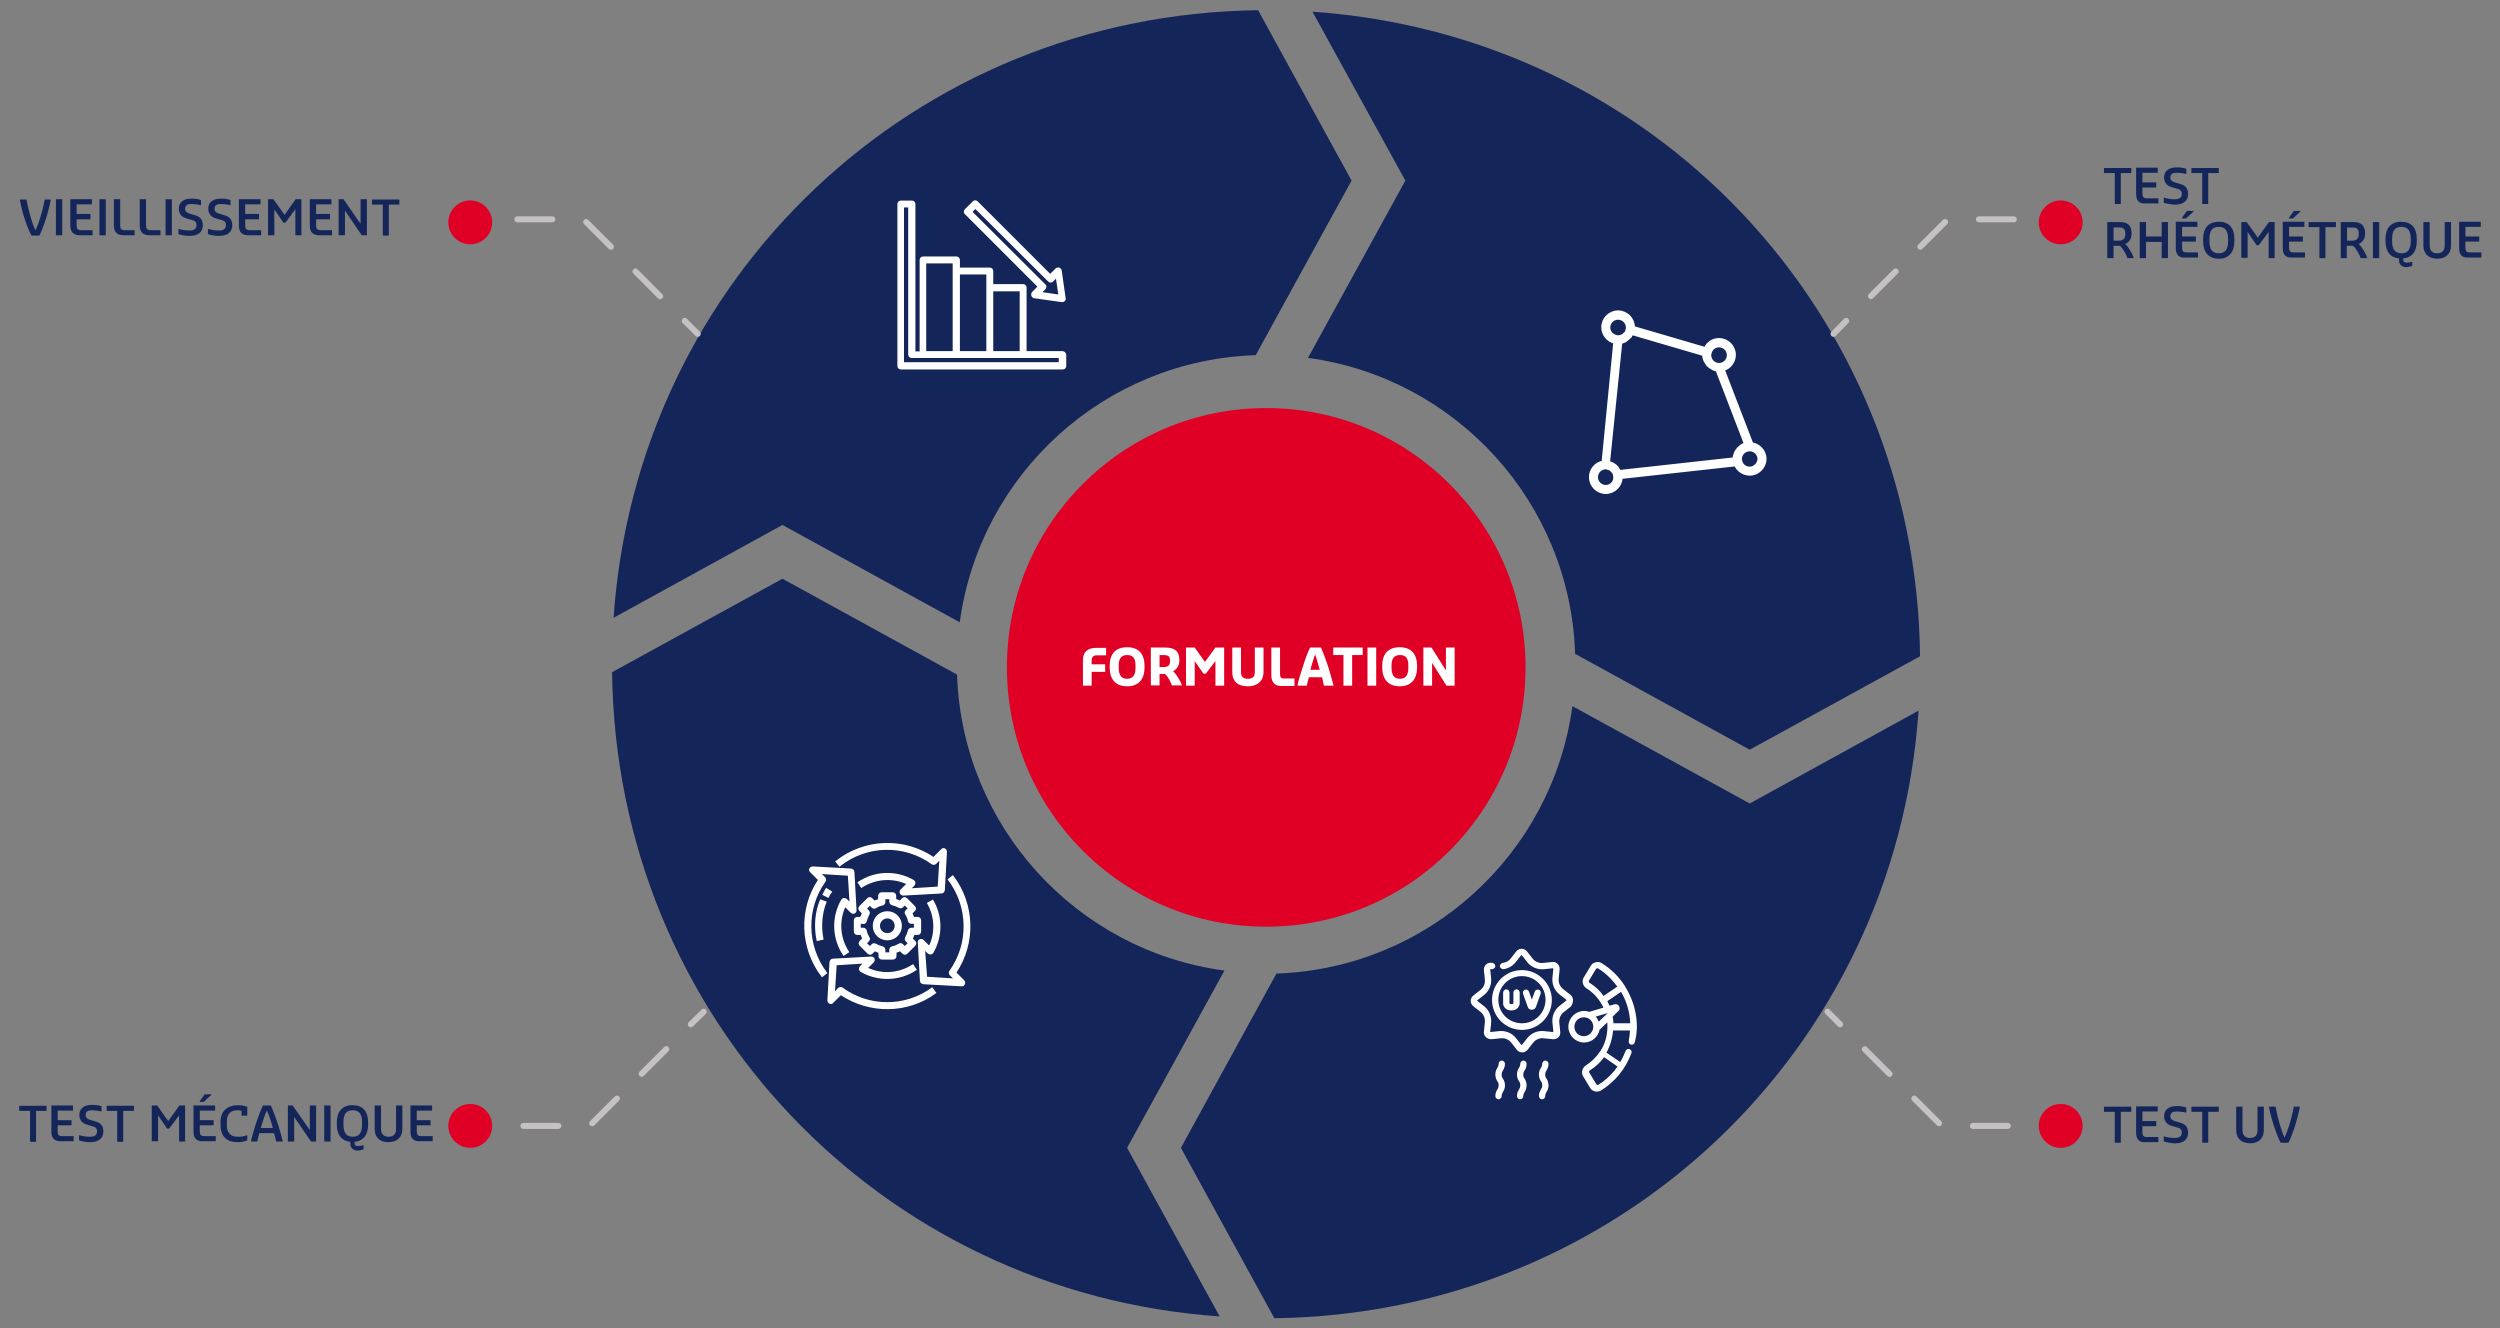<?xml version="1.0" encoding="utf-8"?>
<!-- Generator: Adobe Illustrator 24.3.0, SVG Export Plug-In . SVG Version: 6.00 Build 0)  -->
<svg version="1.1" id="Calque_1" xmlns="http://www.w3.org/2000/svg" xmlns:xlink="http://www.w3.org/1999/xlink" x="0px" y="0px"
	 viewBox="0 0 832 442.1" style="enable-background:new 0 0 832 442.1;" xml:space="preserve">
<rect x="0" y="0" width="832" height="442.1" fill="#808080" stroke="none"/>
<style type="text/css">
	.st0{fill:#142559;}
	.st1{fill:#E00025;}
	.st2{fill:#FFFFFF;}
	.st3{fill:#FFFFFF;stroke:#FFFFFF;stroke-width:0.5;stroke-miterlimit:10;}
	.st4{fill:#FFFFFF;stroke:#FFFFFF;stroke-miterlimit:10;}
	.st5{fill:none;stroke:#C5C1C4;stroke-width:2;stroke-linecap:round;stroke-linejoin:round;}
	.st6{fill:none;stroke:#C5C1C4;stroke-width:2;stroke-linecap:round;stroke-linejoin:round;stroke-dasharray:11.627,11.627;}
</style>
<g>
	<g>
		<path class="st0" d="M436.8,3.9l30.9,56.2l-32.4,59c49.4,6.7,87.3,48.2,88.9,98.5l58.1,31.9l56.7-31.1
			C637.7,103.9,550.1,11.7,436.8,3.9z"/>
		<path class="st0" d="M318.5,224.5l-58.1-31.9l-56.7,31.1c1.4,114.4,89,206.6,202.2,214.4L375.1,382l32.4-59
			C358.1,316.4,320.2,274.9,318.5,224.5z"/>
		<path class="st0" d="M393,382l31.1,56.7c114.4-1.4,206.6-89,214.4-202.2l-56.2,30.9l-59-32.4c-6.7,49.4-48.2,87.3-98.5,89L393,382
			z"/>
		<path class="st0" d="M449.8,60.1L418.7,3.4C304.3,4.8,212,92.3,204.2,205.6l56.2-30.9l59,32.4c6.7-49.4,48.2-87.3,98.5-88.9
			L449.8,60.1z"/>
	</g>
	<path id="XMLID_457_" class="st1" d="M507.7,222.1c0,47.7-38.6,86.3-86.3,86.3c-47.7,0-86.3-38.6-86.3-86.3s38.6-86.3,86.3-86.3
		C469,135.8,507.7,174.4,507.7,222.1z"/>
	<g>
		<path class="st2" d="M360.4,219.8c0-2.9,1.6-4.2,4.5-4.2h3.2v2.5h-3.2c-1.1,0-1.6,0.7-1.6,1.7v1.3h4.5v2.5h-4.5v4.6h-2.9V219.8z"
			/>
		<path class="st2" d="M369.3,222.1v-0.5c0-3.9,1.9-6.2,5.8-6.2c3.9,0,5.8,2.3,5.8,6.2v0.5c0,3.9-1.9,6.3-5.8,6.3
			C371.2,228.4,369.3,226,369.3,222.1z M377.9,222.1v-0.5c0-2.2-0.6-3.6-2.8-3.6c-2.2,0-2.8,1.5-2.8,3.6v0.5c0,2.2,0.6,3.8,2.8,3.8
			C377.3,225.9,377.9,224.3,377.9,222.1z"/>
		<path class="st2" d="M383,215.5h4.7c2.9,0,4.8,0.9,4.8,4.2c0,2-1,3.1-2.1,3.7c1.3,1.1,2.7,3.8,2.9,4.6v0.1H390
			c-0.2-0.7-1.3-3.1-2.3-3.8h-1.8v3.8H383V215.5z M387.1,222c1.6,0,2.3-0.5,2.3-2.1s-0.7-1.9-2.3-1.9h-1.2v4H387.1z"/>
		<path class="st2" d="M394.7,215.5h2.9l3.4,4.8l3.5-4.8h2.9v12.7h-2.9v-8.2l-3.2,4.2h-0.8l-2.9-4.2v8.2h-2.9V215.5z"/>
		<path class="st2" d="M410.1,223.6v-8.1h2.9v8.2c0,1.5,0.7,2.2,2.3,2.2s2.3-0.7,2.3-2.2v-8.2h2.9v8.1c0,3.2-2.2,4.8-5.2,4.8
			C412,228.4,410.1,226.9,410.1,223.6z"/>
		<path class="st2" d="M423.1,224.8v-9.3h2.9v8.8c0,1.1,0.3,1.5,1.3,1.5h3.5v2.5h-4.5C424.2,228.3,423.1,226.9,423.1,224.8z"/>
		<path class="st2" d="M431.8,228.1c0.5-2.3,0.9-3.5,1.5-5.3c0.8-2.7,2.1-6.3,2.7-7.3h3.6c0.5,1,1.9,4.6,2.7,7.3
			c0.5,1.8,0.9,3,1.5,5.3v0.1h-3.2c-0.2-0.8-0.4-1.8-0.6-2.8h-4.4c-0.3,1-0.5,2-0.7,2.8h-2.9V228.1z M436.1,222.9h3.1
			c-0.6-2.2-1.2-4.3-1.5-5.1C437.3,218.6,436.7,220.7,436.1,222.9z"/>
		<path class="st2" d="M447.2,218h-3.5v-2.5h9.8v2.5h-3.5v10.2h-2.9V218z"/>
		<path class="st2" d="M455.1,215.5h2.9v12.7h-2.9V215.5z"/>
		<path class="st2" d="M460,222.1v-0.5c0-3.9,1.9-6.2,5.8-6.2c3.9,0,5.8,2.3,5.8,6.2v0.5c0,3.9-1.9,6.3-5.8,6.3
			C462,228.4,460,226,460,222.1z M468.7,222.1v-0.5c0-2.2-0.6-3.6-2.8-3.6s-2.8,1.5-2.8,3.6v0.5c0,2.2,0.6,3.8,2.8,3.8
			S468.7,224.3,468.7,222.1z"/>
		<path class="st2" d="M473.7,215.5h2.7l4.8,7.6v-7.6h2.9v12.7h-2.7l-4.8-7.6v7.6h-2.9V215.5z"/>
	</g>
	<g>
		<path class="st3" d="M276.6,296.8l-1.6-1c-0.4,0.6-0.7,1.3-1,1.9l1.6,0.8C275.9,297.9,276.2,297.3,276.6,296.8z"/>
		<path class="st3" d="M273.1,299.6c-1.7,4.2-2,8.8-1.1,13.3l1.8-0.4c-0.8-4.1-0.5-8.4,1-12.3L273.1,299.6z"/>
		<path class="st3" d="M314.4,282.6c-0.3-0.2-0.8-0.1-1,0.2l-2.7,2.7c-9.9-6.7-23-6.2-32.4,1.2l1.1,1.4c9-7.1,21.5-7.4,30.8-0.7
			c0.4,0.3,0.9,0.2,1.2-0.1l1.5-1.5l-0.6,9.5l-9.5,0.6l1.3-1.3c0.2-0.2,0.3-0.5,0.3-0.8c0-0.3-0.2-0.5-0.4-0.7
			c-5.7-3.3-12.8-3.1-18.3,0.6l1,1.5c4.6-3,10.4-3.4,15.3-1.1l-2.1,2.1c-0.3,0.3-0.3,0.7-0.2,1c0.1,0.3,0.5,0.6,0.8,0.6
			c0,0,0,0,0.1,0l12.7-0.7c0.5,0,0.8-0.4,0.9-0.9l0.7-12.7C314.9,283.1,314.7,282.8,314.4,282.6z"/>
		<path class="st3" d="M311.3,330.4l-1.1-1.5c-8.9,6.5-21,6.5-29.9,0c-0.4-0.3-0.9-0.2-1.2,0.1l-1.5,1.5l0.6-9.5l9.5-0.6l-1.3,1.3
			c-0.2,0.2-0.3,0.5-0.3,0.8c0,0.3,0.2,0.5,0.4,0.7c5.7,3.3,12.8,3.1,18.3-0.5l-1-1.5c-4.6,3-10.4,3.4-15.3,1l2.1-2.1
			c0.3-0.3,0.3-0.7,0.2-1c-0.2-0.3-0.5-0.6-0.9-0.5l-12.7,0.7c-0.5,0-0.8,0.4-0.9,0.9l-0.7,12.7c0,0.4,0.2,0.7,0.5,0.9
			c0.3,0.2,0.8,0.1,1-0.2l2.7-2.7C289.4,337.3,302,337.2,311.3,330.4L311.3,330.4z"/>
		<path class="st3" d="M273.6,324.9l1.4-1.1c-6.8-9-7-21.4-0.5-30.5c0.3-0.4,0.2-0.9-0.1-1.2l-1.5-1.5l9.5,0.6l0.6,9.5l-1.3-1.3
			c-0.2-0.2-0.5-0.3-0.8-0.3c-0.3,0-0.5,0.2-0.7,0.4c-3.3,5.7-3.1,12.8,0.6,18.3l1.5-1c-3-4.6-3.4-10.4-1.1-15.3l2.1,2.1
			c0.3,0.3,0.7,0.3,1,0.2c0.3-0.2,0.6-0.5,0.5-0.9l-0.7-12.7c0-0.5-0.4-0.8-0.9-0.9l-12.7-0.7c-0.4,0-0.7,0.2-0.9,0.5
			c-0.2,0.3-0.1,0.8,0.2,1l2.7,2.7C266,302.6,266.4,315.5,273.6,324.9z"/>
		<path class="st3" d="M307.6,315.8l1.3,1.3c0.2,0.2,0.5,0.3,0.8,0.3c0.3,0,0.5-0.2,0.7-0.4c3.1-5.4,3.1-12,0-17.3l-1.6,0.9
			c2.5,4.4,2.8,9.8,0.5,14.5l-2.1-2.1c-0.3-0.3-0.7-0.3-1-0.2s-0.6,0.5-0.5,0.9l0.7,12.7c0,0.5,0.4,0.8,0.9,0.9l12.7,0.7h0.1
			c0.4,0,0.7-0.2,0.8-0.6c0.1-0.3,0.1-0.7-0.2-1l-2.7-2.7c6.6-9.8,6.2-22.7-0.9-32.1l-1.4,1.1c6.8,9,7,21.4,0.5,30.5
			c-0.3,0.4-0.2,0.9,0.1,1.2l1.5,1.5l-9.5-0.6L307.6,315.8z"/>
		<path class="st3" d="M295.3,312.7c2.5,0,4.6-2,4.6-4.6c0-2.5-2-4.6-4.6-4.6c-2.5,0-4.6,2-4.6,4.6
			C290.7,310.7,292.8,312.7,295.3,312.7z M295.3,305.4c1.5,0,2.7,1.2,2.7,2.7c0,1.5-1.2,2.7-2.7,2.7c-1.5,0-2.7-1.2-2.7-2.7
			C292.6,306.7,293.8,305.4,295.3,305.4z"/>
		<path class="st3" d="M285.3,305.4c-0.5,0-0.9,0.4-0.9,0.9v3.7c0,0.5,0.4,0.9,0.9,0.9h1.3c0.2,0.5,0.4,1,0.6,1.5l-0.9,0.9
			c-0.4,0.4-0.4,0.9,0,1.3l2.6,2.6c0.4,0.4,0.9,0.4,1.3,0l0.9-0.9c0.5,0.2,1,0.5,1.5,0.6v1.3c0,0.5,0.4,0.9,0.9,0.9h3.7
			c0.5,0,0.9-0.4,0.9-0.9v-1.3c0.5-0.2,1-0.4,1.5-0.6l0.9,0.9c0.4,0.4,0.9,0.4,1.3,0l2.6-2.6c0.4-0.4,0.4-0.9,0-1.3l-0.9-0.9
			c0.2-0.5,0.5-1,0.6-1.5h1.3c0.5,0,0.9-0.4,0.9-0.9v-3.7c0-0.5-0.4-0.9-0.9-0.9H304c-0.2-0.5-0.4-1-0.6-1.5l0.9-0.9
			c0.4-0.4,0.4-0.9,0-1.3l-2.6-2.6c-0.4-0.4-0.9-0.4-1.3,0l-0.9,0.9c-0.5-0.2-1-0.5-1.5-0.6v-1.3c0-0.5-0.4-0.9-0.9-0.9h-3.7
			c-0.5,0-0.9,0.4-0.9,0.9v1.3c-0.5,0.2-1,0.4-1.5,0.6l-0.9-0.9c-0.4-0.4-0.9-0.4-1.3,0l-2.6,2.6c-0.4,0.4-0.4,0.9,0,1.3l0.9,0.9
			c-0.2,0.5-0.5,1-0.6,1.5H285.3z M287.3,307.3c0.4,0,0.8-0.3,0.9-0.7c0.2-0.8,0.5-1.6,0.9-2.3c0.2-0.4,0.2-0.8-0.1-1.1l-0.8-0.8
			l1.3-1.3l0.8,0.8c0.3,0.3,0.8,0.4,1.1,0.1c0.7-0.4,1.5-0.8,2.3-0.9c0.4-0.1,0.7-0.5,0.7-0.9V299h1.8v1.1c0,0.4,0.3,0.8,0.7,0.9
			c0.8,0.2,1.6,0.5,2.3,0.9c0.4,0.2,0.8,0.2,1.1-0.1l0.8-0.8l1.3,1.3l-0.8,0.8c-0.3,0.3-0.4,0.8-0.1,1.1c0.4,0.7,0.8,1.5,0.9,2.3
			c0.1,0.4,0.5,0.7,0.9,0.7h1.1v1.8h-1.1c-0.4,0-0.8,0.3-0.9,0.7c-0.2,0.8-0.5,1.6-0.9,2.3c-0.2,0.4-0.2,0.8,0.1,1.1l0.8,0.8
			l-1.3,1.3l-0.8-0.8c-0.3-0.3-0.8-0.4-1.1-0.1c-0.7,0.4-1.5,0.8-2.3,0.9c-0.4,0.1-0.7,0.5-0.7,0.9v1.1h-1.8v-1.1
			c0-0.4-0.3-0.8-0.7-0.9c-0.8-0.2-1.6-0.5-2.3-0.9c-0.4-0.2-0.8-0.2-1.1,0.1l-0.8,0.8l-1.3-1.3l0.8-0.8c0.3-0.3,0.4-0.8,0.1-1.1
			c-0.4-0.7-0.8-1.5-0.9-2.3c-0.1-0.4-0.5-0.7-0.9-0.7h-1.1v-1.8H287.3z"/>
	</g>
	<g>
		<g>
			<path class="st3" d="M544.5,341.7c0-4.2-1.1-8.4-3.2-12.1c-0.3-0.5-0.5-0.9-0.8-1.4l0,0l0,0c-1.9-3-4.5-5.5-7.5-7.4
				c-0.6-0.4-1.2-0.5-1.9-0.3c-0.6,0.1-1.2,0.5-1.5,1.1l-2.3,3.8c-0.7,1.1-0.3,2.6,0.8,3.3c2.6,1.6,4.6,4,5.9,6.8l-5.1,1.5
				c-0.5-0.2-1.1-0.3-1.7-0.3c-2.7,0-5,2.2-5,5c0,2.7,2.2,5,5,5c2.4,0,4.5-1.8,4.9-4.1l3-2.9c0.1,0.7,0.1,1.3,0.1,2
				c0,3-0.8,5.8-2.4,8.3c0,0,0,0-0.1,0.1c0,0,0,0.1-0.1,0.1c-1.2,1.8-2.8,3.4-4.7,4.6c-1.1,0.7-1.5,2.2-0.8,3.3l2.3,3.8
				c0.3,0.6,0.9,0.9,1.5,1.1c0.6,0.1,1.3,0,1.8-0.3c4.5-2.8,8.1-7.1,10-12.3c0.2-0.4-0.1-0.9-0.5-1c-0.4-0.2-0.9,0.1-1,0.5
				c-0.5,1.3-1.1,2.6-1.9,3.9l-5-3.4c1.3-2.3,2.1-5,2.3-7.7h6.1c0,1.3-0.2,2.5-0.4,3.8c-0.1,0.4,0.2,0.9,0.6,0.9
				c0.4,0.1,0.9-0.2,0.9-0.6C544.3,345,544.5,343.3,544.5,341.7z M528.9,327.3c-0.4-0.2-0.5-0.7-0.3-1.1l2.3-3.8
				c0.1-0.2,0.3-0.3,0.5-0.4c0.2-0.1,0.4,0,0.6,0.1c2.6,1.6,4.8,3.8,6.6,6.3l-5,3.4C532.4,330,530.8,328.5,528.9,327.3z M536,336.6
				l-4.1,3.9c-0.2-0.9-0.7-1.7-1.3-2.3L536,336.6z M527.1,345.1c-1.9,0-3.4-1.5-3.4-3.4c0-1.9,1.5-3.4,3.4-3.4
				c1.9,0,3.4,1.5,3.4,3.4C530.5,343.5,529,345.1,527.1,345.1z M538.6,335c-0.3-0.5-0.8-0.7-1.3-0.5l-1.8,0.5
				c-0.3-0.7-0.6-1.3-0.9-1.9l5-3.4c0.1,0.2,0.2,0.4,0.3,0.6c1.8,3.2,2.8,6.8,2.9,10.5h-6.1c0-0.9-0.1-1.7-0.3-2.5l1.9-1.9
				C538.8,336.1,538.9,335.5,538.6,335z M538.7,354.9c-1.8,2.5-4,4.7-6.6,6.3c-0.4,0.2-0.9,0.1-1.1-0.3l-2.3-3.8
				c-0.2-0.4-0.1-0.9,0.3-1.1c1.9-1.2,3.5-2.7,4.8-4.5L538.7,354.9z"/>
			<path class="st3" d="M522.4,331.2l-2.3-1.8c-1.2-0.9-1.8-2.4-1.6-3.9l0.3-2.9c0.1-1.3-1-2.4-2.2-2.2l-2.9,0.3
				c-1.5,0.2-3-0.4-3.9-1.6l-1.8-2.3c-0.4-0.5-1-0.8-1.6-0.8c-0.6,0-1.2,0.3-1.6,0.8l-1.8,2.3c-0.7,0.9-1.7,1.5-2.9,1.6
				c-0.4,0.1-0.7,0.5-0.7,0.9c0.1,0.4,0.5,0.7,0.9,0.7c1.5-0.2,2.9-1,3.9-2.2l1.8-2.3c0.2-0.2,0.5-0.2,0.7,0l1.8,2.3
				c1.3,1.6,3.3,2.4,5.3,2.2l2.9-0.3c0.3,0,0.5,0.2,0.5,0.5l-0.3,2.9c-0.2,2,0.6,4,2.2,5.3l2.3,1.8c0.2,0.2,0.2,0.5,0,0.7l-2.3,1.8
				c-1.6,1.3-2.4,3.3-2.2,5.3l0.3,2.9c0,0.3-0.2,0.5-0.5,0.5l-2.9-0.3c-2-0.2-4,0.6-5.3,2.2l-1.8,2.3c-0.1,0.1-0.3,0.2-0.3,0.2
				c-0.1,0-0.2,0-0.3-0.2l-1.8-2.3c-1.3-1.6-3.3-2.4-5.3-2.2l-2.9,0.3c-0.2,0-0.3-0.1-0.3-0.1c-0.1-0.1-0.1-0.2-0.1-0.3l0.3-2.9
				c0.2-2-0.6-4-2.2-5.3l-2.3-1.8c-0.1-0.1-0.2-0.3-0.2-0.3s0-0.2,0.2-0.3l2.3-1.8c1.6-1.3,2.4-3.3,2.2-5.3l-0.3-2.9
				c0-0.2,0.1-0.3,0.1-0.3c0.2-0.2,0.5-0.1,0.7-0.1c0.4,0,0.8-0.3,0.9-0.7c0-0.4-0.3-0.8-0.7-0.9c-0.2,0-1.2-0.3-2,0.5
				c-0.4,0.4-0.7,1-0.6,1.7l0.3,2.9c0.2,1.5-0.4,3-1.6,3.9l-2.3,1.8c-0.5,0.4-0.8,1-0.8,1.6s0.3,1.2,0.8,1.6l2.3,1.8
				c1.2,0.9,1.8,2.4,1.6,3.9l-0.3,2.9c-0.1,0.6,0.1,1.2,0.6,1.7c0.4,0.4,1,0.6,1.7,0.6l2.9-0.3c1.5-0.2,3,0.4,3.9,1.6l1.8,2.3
				c0.4,0.5,1,0.8,1.6,0.8s1.2-0.3,1.6-0.8l1.8-2.3c0.9-1.2,2.4-1.8,3.9-1.6l2.9,0.3c1.3,0.1,2.4-0.9,2.2-2.2l-0.3-2.9
				c-0.2-1.5,0.4-3,1.6-3.9l2.3-1.8C523.5,333.5,523.5,332,522.4,331.2L522.4,331.2z"/>
			<path class="st3" d="M506.5,342.5c5.4,0,9.7-4.4,9.7-9.7s-4.4-9.7-9.7-9.7c-5.4,0-9.7,4.4-9.7,9.7S501.1,342.5,506.5,342.5z
				 M506.5,324.6c4.5,0,8.1,3.6,8.1,8.1s-3.6,8.1-8.1,8.1c-4.5,0-8.1-3.6-8.1-8.1S502,324.6,506.5,324.6z"/>
			<path class="st3" d="M502.7,336h0.6c1.2,0,2.2-1,2.2-2.2v-3.5c0-0.4-0.4-0.8-0.8-0.8c-0.4,0-0.8,0.4-0.8,0.8v3.5
				c0,0.3-0.3,0.6-0.6,0.6h-0.6c-0.3,0-0.6-0.3-0.6-0.6v-3.5c0-0.4-0.4-0.8-0.8-0.8c-0.4,0-0.8,0.4-0.8,0.8v3.5
				C500.4,335,501.5,336,502.7,336z"/>
			<path class="st3" d="M508.7,335.1c0.2,0.5,0.6,0.7,1.1,0.7c0.5,0,0.9-0.3,1.1-0.7l1.6-4.5c0.1-0.4-0.1-0.9-0.5-1
				c-0.4-0.1-0.9,0.1-1,0.5l-1.2,3.3l-1.2-3.3c-0.1-0.4-0.6-0.6-1-0.5c-0.4,0.1-0.6,0.6-0.5,1L508.7,335.1z"/>
			<path class="st3" d="M500.6,354c0-0.4-0.4-0.8-0.8-0.8c-0.4,0-0.8,0.4-0.8,0.8c0,0.7-0.2,1-0.4,1.4c-0.3,0.5-0.7,1.1-0.7,2.2
				c0,1.1,0.4,1.7,0.7,2.2c0.3,0.4,0.4,0.7,0.4,1.4c0,0.7-0.2,1-0.4,1.4c-0.3,0.5-0.7,1.1-0.7,2.2c0,0.4,0.4,0.8,0.8,0.8
				c0.4,0,0.8-0.4,0.8-0.8c0-0.7,0.2-1,0.4-1.4c0.3-0.5,0.7-1.1,0.7-2.2c0-1.1-0.4-1.7-0.7-2.2c-0.3-0.4-0.4-0.7-0.4-1.4
				c0-0.7,0.2-1,0.4-1.4C500.2,355.7,500.6,355.1,500.6,354z"/>
			<path class="st3" d="M507.8,354c0-0.4-0.4-0.8-0.8-0.8c-0.4,0-0.8,0.4-0.8,0.8c0,0.7-0.2,1-0.4,1.4c-0.3,0.5-0.7,1.1-0.7,2.2
				c0,1.1,0.4,1.7,0.7,2.2c0.3,0.4,0.4,0.7,0.4,1.4c0,0.7-0.2,1-0.4,1.4c-0.3,0.5-0.7,1.1-0.7,2.2c0,0.4,0.4,0.8,0.8,0.8
				c0.4,0,0.8-0.4,0.8-0.8c0-0.7,0.2-1,0.4-1.4c0.3-0.5,0.7-1.1,0.7-2.2c0-1.1-0.4-1.7-0.7-2.2c-0.3-0.4-0.4-0.7-0.4-1.4
				c0-0.7,0.2-1,0.4-1.4C507.5,355.7,507.8,355.1,507.8,354z"/>
			<path class="st3" d="M515.1,354c0-0.4-0.4-0.8-0.8-0.8s-0.8,0.4-0.8,0.8c0,0.7-0.2,1-0.4,1.4c-0.3,0.5-0.7,1.1-0.7,2.2
				c0,1.1,0.4,1.7,0.7,2.2c0.3,0.4,0.4,0.7,0.4,1.4c0,0.7-0.2,1-0.4,1.4c-0.3,0.5-0.7,1.1-0.7,2.2c0,0.4,0.4,0.8,0.8,0.8
				c0.4,0,0.8-0.4,0.8-0.8c0-0.7,0.2-1,0.4-1.4c0.3-0.5,0.7-1.1,0.7-2.2c0-1.1-0.4-1.7-0.7-2.2c-0.3-0.4-0.4-0.7-0.4-1.4
				c0-0.7,0.2-1,0.4-1.4C514.7,355.7,515.1,355.1,515.1,354z"/>
		</g>
	</g>
	<path class="st4" d="M583,147.7l-9.5-24.7c2.1-0.6,3.7-2.6,3.7-4.9c0-2.8-2.3-5.1-5.1-5.1c-2.1,0-3.8,1.2-4.6,3l-23.9-7
		c0,0,0-0.1,0-0.1c0-2.8-2.3-5.1-5.1-5.1c-2.8,0-5.1,2.3-5.1,5.1c0,2.4,1.7,4.5,4,5l-3.9,39.9c-2.4,0.4-4.2,2.5-4.2,5
		c0,2.8,2.3,5.1,5.1,5.1c2.8,0,5.1-2.3,5.1-5l38.1-4.2c0.8,1.8,2.6,3.1,4.7,3.1c2.8,0,5.1-2.3,5.1-5.1
		C587.4,150.2,585.5,148.1,583,147.7z M572.1,115.1c1.7,0,3.1,1.4,3.1,3.1c0,1.7-1.4,3.1-3.1,3.1c-1.7,0-3.1-1.4-3.1-3.1
		c0-0.2,0-0.4,0.1-0.6v0C569.4,116.1,570.6,115.1,572.1,115.1z M535.4,109c0-1.7,1.4-3.1,3.1-3.1s3.1,1.4,3.1,3.1
		c0,0.2,0,0.4-0.1,0.6l0,0c0,0,0,0,0,0c0,0.2-0.1,0.3-0.1,0.5c0,0.1-0.1,0.1-0.1,0.2c0,0.1-0.1,0.2-0.1,0.3c0,0.1-0.1,0.1-0.2,0.2
		c-0.1,0.1-0.1,0.1-0.2,0.2c-0.1,0.1-0.1,0.1-0.2,0.2c-0.1,0.1-0.1,0.1-0.2,0.2c-0.1,0.1-0.2,0.1-0.2,0.2c-0.1,0-0.2,0.1-0.2,0.1
		c-0.1,0-0.2,0.1-0.3,0.1c-0.1,0-0.2,0.1-0.3,0.1c-0.1,0-0.1,0-0.2,0.1c-0.2,0-0.4,0.1-0.6,0.1C536.8,112,535.4,110.7,535.4,109z
		 M539.4,114C539.4,114,539.5,114,539.4,114c0.1,0,0.2,0,0.2-0.1c0.2-0.1,0.5-0.1,0.7-0.2c0.1,0,0.1-0.1,0.2-0.1
		c0.2-0.1,0.5-0.2,0.7-0.4c0.1-0.1,0.2-0.1,0.2-0.2c0.2-0.1,0.4-0.3,0.5-0.4c0.1-0.1,0.1-0.1,0.2-0.2c0.2-0.2,0.3-0.4,0.5-0.5
		c0-0.1,0.1-0.1,0.1-0.2c0.1-0.2,0.3-0.4,0.4-0.7l23.9,7c0,0,0,0.1,0,0.1c0,0.3,0,0.7,0.1,1c0,0.1,0.1,0.2,0.1,0.3
		c0.1,0.2,0.1,0.4,0.2,0.6c0,0.1,0.1,0.2,0.2,0.3c0.1,0.2,0.2,0.3,0.3,0.5c0.1,0.1,0.2,0.2,0.2,0.3c0.1,0.1,0.2,0.3,0.3,0.4
		c0.1,0.1,0.2,0.2,0.3,0.3c0.1,0.1,0.3,0.2,0.4,0.3c0.1,0.1,0.2,0.2,0.3,0.2c0.2,0.1,0.3,0.2,0.5,0.3c0.1,0.1,0.2,0.1,0.4,0.2
		c0.2,0.1,0.3,0.1,0.5,0.2c0.1,0,0.3,0.1,0.4,0.1c0.1,0,0.1,0,0.2,0l9.5,24.7c-0.1,0-0.2,0.1-0.4,0.1c-0.1,0-0.2,0.1-0.3,0.1
		c-0.2,0.1-0.5,0.2-0.7,0.4c0,0-0.1,0-0.1,0.1c-0.2,0.2-0.5,0.4-0.7,0.6c-0.1,0.1-0.1,0.1-0.2,0.2c-0.1,0.2-0.3,0.3-0.4,0.5
		c-0.1,0.1-0.1,0.2-0.2,0.3c-0.1,0.2-0.2,0.3-0.3,0.5c0,0.1-0.1,0.2-0.1,0.3c-0.1,0.2-0.1,0.4-0.2,0.6c0,0.1,0,0.2-0.1,0.3
		c-0.1,0.3-0.1,0.6-0.1,0.9l-38.1,4.2c0,0,0,0,0,0c0,0,0-0.1-0.1-0.1c-0.1-0.2-0.2-0.4-0.4-0.7c0-0.1-0.1-0.1-0.1-0.2
		c-0.2-0.2-0.3-0.4-0.5-0.6c-0.1-0.1-0.1-0.1-0.2-0.2c-0.2-0.1-0.3-0.3-0.5-0.4c-0.1,0-0.1-0.1-0.2-0.1c-0.2-0.1-0.4-0.3-0.7-0.4
		c-0.1,0-0.2-0.1-0.3-0.1c-0.2-0.1-0.5-0.2-0.7-0.2L539.4,114z M534.4,161.9c-1.7,0-3.1-1.4-3.1-3.1c0-1.7,1.4-3.1,3.1-3.1
		c0.2,0,0.4,0,0.6,0.1c0.1,0,0.1,0,0.2,0.1c0.1,0,0.2,0.1,0.3,0.1c0.1,0,0.2,0.1,0.3,0.1c0.1,0,0.2,0.1,0.2,0.1
		c0.1,0,0.2,0.1,0.2,0.2c0.1,0.1,0.1,0.1,0.2,0.2c0.1,0.1,0.1,0.1,0.2,0.2c0.1,0.1,0.1,0.1,0.2,0.2c0.1,0.1,0.1,0.1,0.2,0.2
		c0.1,0.1,0.1,0.2,0.1,0.3c0,0.1,0.1,0.1,0.1,0.2c0.1,0.2,0.1,0.3,0.1,0.5c0,0,0,0,0,0l0,0c0,0.2,0.1,0.4,0.1,0.6
		C537.5,160.5,536.1,161.9,534.4,161.9z M582.3,155.8c-1.5,0-2.7-1-3-2.4v0c0-0.2-0.1-0.4-0.1-0.6c0-1.7,1.4-3.1,3.1-3.1
		s3.1,1.4,3.1,3.1C585.3,154.4,583.9,155.8,582.3,155.8z"/>
	<g>
		<path class="st3" d="M353.5,117.1h-12.1V95.7c0-0.5-0.4-0.9-0.9-0.9h-10.2v-4.6c0-0.5-0.4-0.9-0.9-0.9h-10.2v-2.8
			c0-0.5-0.4-0.9-0.9-0.9h-11.1c-0.5,0-0.9,0.4-0.9,0.9v30.7h-1.9V67.9c0-0.5-0.4-0.9-0.9-0.9h-3.7c-0.5,0-0.9,0.4-0.9,0.9v53.9
			c0,0.5,0.4,0.9,0.9,0.9h53.9c0.5,0,0.9-0.4,0.9-0.9V118C354.5,117.5,354.1,117.1,353.5,117.1z M339.6,96.7v20.4h-9.3V96.7H339.6z
			 M328.5,91.1v26h-9.3v-26H328.5z M308,87.4h9.3v29.7H308V87.4z M352.6,120.8h-52v-52h1.9V118c0,0.5,0.4,0.9,0.9,0.9h49.2V120.8z"
			/>
		<path class="st3" d="M343.5,98.4c0.1,0.3,0.4,0.6,0.7,0.6l9.2,1.3c0,0,0.1,0,0.1,0c0.3,0,0.5-0.1,0.7-0.3c0.2-0.2,0.3-0.5,0.2-0.7
			l-1.3-9.2c0-0.3-0.3-0.6-0.6-0.8c-0.3-0.1-0.7,0-1,0.2l-2,2l-24.3-24.3c-0.4-0.4-1-0.4-1.3,0l-2.6,2.6c-0.4,0.4-0.4,1,0,1.3
			l24.3,24.3l-2,2C343.4,97.7,343.4,98.1,343.5,98.4z M323.3,70.5l1.3-1.3L349,93.5c0.4,0.4,1,0.4,1.3,0l1.3-1.3l0.9,6.1l-6.1-0.9
			l1.3-1.3c0.4-0.4,0.4-1,0-1.3L323.3,70.5z"/>
	</g>
	<g>
		<path class="st0" d="M703.7,57.6h-3.5v-1.7h9.1v1.7h-3.5v10.3h-2V57.6z"/>
		<path class="st0" d="M710.9,64.6v-8.8h7.2v1.7H713v3.2h4.6v1.7H713v2c0,1.2,0.4,1.6,1.5,1.6h3.8v1.7h-4.2
			C712,67.9,710.9,66.8,710.9,64.6z"/>
		<path class="st0" d="M720.1,67.5v-1.7h0.1c0.7,0.2,2.1,0.5,3.1,0.5h0.6c1.3,0,2.2-0.5,2.2-1.8c0-1.1-0.7-1.5-1.6-1.7l-1.7-0.5
			c-1.2-0.3-2.6-1.2-2.6-3.3c0-2.1,1.7-3.3,4.1-3.3h0.5c0.8,0,2.2,0.2,2.8,0.5v1.7h-0.1c-0.6-0.2-2-0.4-2.7-0.4h-0.5
			c-1.2,0-2,0.4-2,1.6c0,1,0.7,1.3,1.5,1.6l1.7,0.5c1.5,0.4,2.7,1.2,2.7,3.4c0,2.3-1.7,3.5-4.3,3.5h-0.6
			C722.4,68,720.8,67.7,720.1,67.5z"/>
		<path class="st0" d="M732.8,57.6h-3.5v-1.7h9.1v1.7h-3.5v10.3h-2V57.6z"/>
		<path class="st0" d="M701.3,73.9h4.1c2.6,0,4,1,4,3.8c0,1.9-0.9,2.9-2.1,3.5c1.3,1.2,2.6,3.8,2.8,4.6v0.1H708
			c-0.2-0.9-1.5-3.3-2.5-4.1h-2.1v4.1h-2.1V73.9z M705,80.1c1.7,0,2.3-0.8,2.3-2.3c0-1.6-0.6-2.1-2.2-2.1h-1.7v4.4H705z"/>
		<path class="st0" d="M712.1,73.9h2.1v4.8h5.2v-4.8h2.1v12h-2.1v-5.4h-5.2v5.4h-2.1V73.9z"/>
		<path class="st0" d="M724.1,82.6v-8.8h7.2v1.7h-5.1v3.2h4.6v1.7h-4.6v2c0,1.2,0.4,1.6,1.5,1.6h3.8v1.7h-4.2
			C725.2,85.9,724.1,84.8,724.1,82.6z M726.2,72.4l1.6-2.2h2.2v0.2l-2.5,2.3h-1.3V72.4z"/>
		<path class="st0" d="M733.2,80.3v-0.8c0-3.6,1.8-5.7,5.2-5.7s5.2,2,5.2,5.7v0.8c0,3.6-1.8,5.8-5.2,5.8S733.2,83.9,733.2,80.3z
			 M741.5,80.3v-0.8c0-2.6-0.9-4-3.1-4s-3.1,1.3-3.1,4v0.8c0,2.6,0.9,4,3.1,4S741.5,82.9,741.5,80.3z"/>
		<path class="st0" d="M745.8,73.9h1.9l3.7,5.2l3.7-5.2h1.9v12h-2v-8.7l-3.3,4.4h-0.7l-3-4.4v8.6h-2.1V73.9z"/>
		<path class="st0" d="M759.7,82.6v-8.8h7.2v1.7h-5.1v3.2h4.6v1.7h-4.6v2c0,1.2,0.4,1.6,1.5,1.6h3.8v1.7h-4.2
			C760.8,85.9,759.7,84.8,759.7,82.6z M761.8,72.4l1.6-2.2h2.2v0.2l-2.5,2.3h-1.3V72.4z"/>
		<path class="st0" d="M771.8,75.6h-3.5v-1.7h9.1v1.7h-3.5v10.3h-2V75.6z"/>
		<path class="st0" d="M779,73.9h4.1c2.6,0,4,1,4,3.8c0,1.9-0.9,2.9-2.1,3.5c1.3,1.2,2.6,3.8,2.8,4.6v0.1h-2.2
			c-0.2-0.9-1.5-3.3-2.5-4.1h-2.1v4.1H779V73.9z M782.7,80.1c1.7,0,2.3-0.8,2.3-2.3c0-1.6-0.6-2.1-2.2-2.1h-1.7v4.4H782.7z"/>
		<path class="st0" d="M789.7,73.9h2.1v12h-2.1V73.9z"/>
		<path class="st0" d="M798.4,86.6V86c-2.9-0.3-4.5-2.3-4.5-5.7v-0.8c0-3.6,1.8-5.7,5.2-5.7s5.2,2,5.2,5.7v0.8
			c0,3.3-1.5,5.4-4.5,5.7v0.4c0,0.7,0.3,1,1.1,1c0.8,0,1.3-0.1,1.8-0.3h0.1v1.4c-0.4,0.1-1.2,0.4-2,0.4
			C799.4,88.9,798.4,88.1,798.4,86.6z M802.3,80.3v-0.8c0-2.6-0.9-4-3.1-4s-3.1,1.3-3.1,4v0.8c0,2.6,0.9,4,3.1,4
			S802.3,82.9,802.3,80.3z"/>
		<path class="st0" d="M806.5,81.7v-7.8h2.1v7.8c0,1.8,1,2.6,2.5,2.6c1.6,0,2.5-0.8,2.5-2.6v-7.8h2.1v7.8c0,2.9-1.9,4.4-4.6,4.4
			C808.2,86,806.5,84.5,806.5,81.7z"/>
		<path class="st0" d="M818.4,82.6v-8.8h7.2v1.7h-5.1v3.2h4.6v1.7h-4.6v2c0,1.2,0.4,1.6,1.5,1.6h3.8v1.7h-4.2
			C819.4,85.9,818.4,84.8,818.4,82.6z"/>
	</g>
	<g>
		<path class="st0" d="M703.7,370h-3.5v-1.7h9.1v1.7h-3.5v10.3h-2V370z"/>
		<path class="st0" d="M710.9,377v-8.8h7.2v1.7H713v3.2h4.6v1.7H713v2c0,1.2,0.4,1.6,1.5,1.6h3.8v1.7h-4.2
			C712,380.3,710.9,379.2,710.9,377z"/>
		<path class="st0" d="M720.1,379.9v-1.7h0.1c0.7,0.2,2.1,0.5,3.1,0.5h0.6c1.3,0,2.2-0.5,2.2-1.8c0-1.1-0.7-1.5-1.6-1.7l-1.7-0.5
			c-1.2-0.3-2.6-1.2-2.6-3.3c0-2.1,1.7-3.3,4.1-3.3h0.5c0.8,0,2.2,0.2,2.8,0.5v1.7h-0.1c-0.6-0.2-2-0.4-2.7-0.4h-0.5
			c-1.2,0-2,0.4-2,1.6c0,1,0.7,1.3,1.5,1.6l1.7,0.5c1.5,0.4,2.7,1.2,2.7,3.4c0,2.3-1.7,3.5-4.3,3.5h-0.6
			C722.4,380.4,720.8,380.1,720.1,379.9z"/>
		<path class="st0" d="M732.8,370h-3.5v-1.7h9.1v1.7h-3.5v10.3h-2V370z"/>
		<path class="st0" d="M744.2,376.1v-7.8h2.1v7.8c0,1.8,1,2.6,2.5,2.6c1.6,0,2.5-0.8,2.5-2.6v-7.8h2.1v7.8c0,2.9-1.9,4.4-4.6,4.4
			C745.9,380.4,744.2,378.9,744.2,376.1z"/>
		<path class="st0" d="M755.1,368.4v-0.1h2.2c0.7,3.8,1.9,8,3,10.3c1.1-2.3,2.4-6.5,3.1-10.3h2v0.1c-1,5.1-2.8,10.1-3.8,11.9h-2.6
			C758,378.5,756.1,373.5,755.1,368.4z"/>
	</g>
	<g>
		<path class="st0" d="M9.9,369.7H6.4v-1.7h9.1v1.7H12v10.3h-2V369.7z"/>
		<path class="st0" d="M17.1,376.7v-8.8h7.2v1.7h-5.1v3.2h4.6v1.7h-4.6v2c0,1.2,0.4,1.6,1.5,1.6h3.8v1.7h-4.2
			C18.2,379.9,17.1,378.8,17.1,376.7z"/>
		<path class="st0" d="M26.3,379.5v-1.7h0.1c0.7,0.2,2.1,0.5,3.1,0.5h0.6c1.3,0,2.2-0.5,2.2-1.8c0-1.1-0.7-1.5-1.6-1.7l-1.7-0.5
			c-1.2-0.3-2.6-1.2-2.6-3.3c0-2.1,1.7-3.3,4.1-3.3H31c0.8,0,2.2,0.2,2.8,0.5v1.7h-0.1c-0.6-0.2-2-0.4-2.7-0.4h-0.5
			c-1.2,0-2,0.4-2,1.6c0,1,0.7,1.3,1.5,1.6l1.7,0.5c1.5,0.4,2.7,1.2,2.7,3.4c0,2.3-1.7,3.5-4.3,3.5h-0.6
			C28.6,380.1,27,379.8,26.3,379.5z"/>
		<path class="st0" d="M39,369.7h-3.5v-1.7h9.1v1.7H41v10.3h-2V369.7z"/>
		<path class="st0" d="M50.4,367.9h1.9l3.7,5.2l3.7-5.2h1.9v12h-2v-8.7l-3.3,4.4h-0.7l-3-4.4v8.6h-2.1V367.9z"/>
		<path class="st0" d="M64.4,376.7v-8.8h7.2v1.7h-5.1v3.2h4.6v1.7h-4.6v2c0,1.2,0.4,1.6,1.5,1.6h3.8v1.7h-4.2
			C65.4,379.9,64.4,378.8,64.4,376.7z M66.5,366.4l1.6-2.2h2.2v0.2l-2.5,2.3h-1.3V366.4z"/>
		<path class="st0" d="M73.4,374.6v-1.4c0-3.5,2.4-5.4,5.9-5.4c1.2,0,2.4,0.3,3,0.5v3h-1.9v-1.6c-0.4-0.1-0.9-0.2-1.4-0.2
			c-2.1,0-3.5,1.1-3.5,3.6v1.5c0,2.3,1.2,3.7,3.4,3.7h0.8c0.9,0,2-0.3,2.5-0.5h0.1v1.7c-0.4,0.2-1.7,0.6-2.7,0.6h-0.8
			C75.3,380.1,73.4,377.9,73.4,374.6z"/>
		<path class="st0" d="M83.5,379.8c0.5-2.1,0.9-3.3,1.4-5c0.8-2.6,2.1-5.9,2.6-6.9h2.6c0.5,0.9,1.8,4.3,2.6,6.9
			c0.5,1.7,0.9,2.9,1.4,5v0.1h-2.2c-0.2-1-0.4-1.9-0.7-2.8h-4.9c-0.2,0.9-0.5,1.8-0.7,2.8h-2V379.8z M86.8,375.4h4
			c0-0.1-0.1-0.3-0.1-0.4c-0.6-2.2-1.3-4.3-1.9-5.4c-0.6,1.2-1.3,3.3-1.9,5.4C86.8,375.1,86.8,375.3,86.8,375.4z"/>
		<path class="st0" d="M95.8,367.9h1.6l5.7,8.2v-8.2h2.1v12h-1.7l-5.6-8.2v8.2h-2.1V367.9z"/>
		<path class="st0" d="M107.9,367.9h2.1v12h-2.1V367.9z"/>
		<path class="st0" d="M116.6,380.6V380c-2.9-0.3-4.5-2.3-4.5-5.7v-0.8c0-3.6,1.8-5.7,5.2-5.7s5.2,2,5.2,5.7v0.8
			c0,3.3-1.5,5.4-4.5,5.7v0.4c0,0.7,0.3,1,1.1,1c0.8,0,1.3-0.1,1.8-0.3h0.1v1.4c-0.4,0.1-1.2,0.4-2,0.4
			C117.6,382.9,116.6,382.1,116.6,380.6z M120.5,374.3v-0.8c0-2.6-0.9-4-3.1-4s-3.1,1.3-3.1,4v0.8c0,2.6,0.9,4,3.1,4
			S120.5,376.9,120.5,374.3z"/>
		<path class="st0" d="M124.7,375.7v-7.8h2.1v7.8c0,1.8,1,2.6,2.5,2.6c1.6,0,2.5-0.8,2.5-2.6v-7.8h2.1v7.8c0,2.9-1.9,4.4-4.6,4.4
			C126.4,380.1,124.7,378.6,124.7,375.7z"/>
		<path class="st0" d="M136.6,376.7v-8.8h7.2v1.7h-5.1v3.2h4.6v1.7h-4.6v2c0,1.2,0.4,1.6,1.5,1.6h3.8v1.7h-4.2
			C137.6,379.9,136.6,378.8,136.6,376.7z"/>
	</g>
	<g>
		<path class="st0" d="M6.6,66.5v-0.1h2.2c0.7,3.8,1.9,8,3,10.3c1.1-2.3,2.4-6.5,3.1-10.3h2v0.1c-1,5.1-2.8,10.1-3.8,11.9h-2.6
			C9.4,76.5,7.5,71.6,6.6,66.5z"/>
		<path class="st0" d="M18.6,66.3h2.1v12h-2.1V66.3z"/>
		<path class="st0" d="M23.4,75.1v-8.8h7.2v1.7h-5.1v3.2h4.6V73h-4.6v2c0,1.2,0.4,1.6,1.5,1.6h3.8v1.7h-4.2
			C24.5,78.3,23.4,77.2,23.4,75.1z"/>
		<path class="st0" d="M33.1,66.3h2.1v12h-2.1V66.3z"/>
		<path class="st0" d="M37.9,75.1v-8.8H40V75c0,1.2,0.4,1.6,1.5,1.6h3.3v1.7h-3.7C39,78.3,37.9,77.2,37.9,75.1z"/>
		<path class="st0" d="M46.5,75.1v-8.8h2.1V75c0,1.2,0.4,1.6,1.5,1.6h3.3v1.7h-3.7C47.6,78.3,46.5,77.2,46.5,75.1z"/>
		<path class="st0" d="M55.1,66.3h2.1v12h-2.1V66.3z"/>
		<path class="st0" d="M59.4,77.9v-1.7h0.1c0.7,0.2,2.1,0.5,3.1,0.5h0.6c1.3,0,2.2-0.5,2.2-1.8c0-1.1-0.7-1.5-1.6-1.7l-1.7-0.5
			c-1.2-0.3-2.6-1.2-2.6-3.3c0-2.1,1.7-3.3,4.1-3.3h0.5c0.8,0,2.2,0.2,2.8,0.5v1.7h-0.1c-0.6-0.2-2-0.4-2.7-0.4h-0.5
			c-1.2,0-2,0.4-2,1.6c0,1,0.7,1.3,1.5,1.6l1.7,0.5c1.5,0.4,2.7,1.2,2.7,3.4c0,2.3-1.7,3.5-4.3,3.5h-0.6
			C61.7,78.5,60.1,78.2,59.4,77.9z"/>
		<path class="st0" d="M69.2,77.9v-1.7h0.1c0.7,0.2,2.1,0.5,3.1,0.5H73c1.3,0,2.2-0.5,2.2-1.8c0-1.1-0.7-1.5-1.6-1.7l-1.7-0.5
			c-1.2-0.3-2.6-1.2-2.6-3.3c0-2.1,1.7-3.3,4.1-3.3h0.5c0.8,0,2.2,0.2,2.8,0.5v1.7h-0.1c-0.6-0.2-2-0.4-2.7-0.4h-0.5
			c-1.2,0-2,0.4-2,1.6c0,1,0.7,1.3,1.5,1.6l1.7,0.5c1.5,0.4,2.7,1.2,2.7,3.4c0,2.3-1.7,3.5-4.3,3.5h-0.6
			C71.5,78.5,69.9,78.2,69.2,77.9z"/>
		<path class="st0" d="M79.5,75.1v-8.8h7.2v1.7h-5.1v3.2h4.6V73h-4.6v2c0,1.2,0.4,1.6,1.5,1.6h3.8v1.7h-4.2
			C80.5,78.3,79.5,77.2,79.5,75.1z"/>
		<path class="st0" d="M89.1,66.3h1.9l3.7,5.2l3.7-5.2h1.9v12h-2v-8.7L95,74.1h-0.7l-3-4.4v8.6h-2.1V66.3z"/>
		<path class="st0" d="M103.1,75.1v-8.8h7.2v1.7h-5.1v3.2h4.6V73h-4.6v2c0,1.2,0.4,1.6,1.5,1.6h3.8v1.7h-4.2
			C104.1,78.3,103.1,77.2,103.1,75.1z"/>
		<path class="st0" d="M112.7,66.3h1.6l5.7,8.2v-8.2h2.1v12h-1.7l-5.6-8.2v8.2h-2.1V66.3z"/>
		<path class="st0" d="M127.3,68.1h-3.5v-1.7h9.1v1.7h-3.5v10.3h-2V68.1z"/>
	</g>
	<g>
		<g>
			<line class="st5" x1="687.8" y1="73" x2="681.8" y2="73"/>
			<polyline class="st6" points="670.2,73 648.2,73 618.5,102.7 			"/>
			<line class="st5" x1="614.4" y1="106.8" x2="610.2" y2="111.1"/>
		</g>
	</g>
	<circle class="st1" cx="685.8" cy="74" r="7.3"/>
	<g>
		<g>
			<line class="st5" x1="154.5" y1="73" x2="160.5" y2="73"/>
			<polyline class="st6" points="172.2,73 194.2,73 223.8,102.7 			"/>
			<line class="st5" x1="227.9" y1="106.8" x2="232.2" y2="111.1"/>
		</g>
	</g>
	<circle class="st1" cx="156.5" cy="74" r="7.3"/>
	<g>
		<g>
			<line class="st5" x1="685.8" y1="374.7" x2="679.8" y2="374.7"/>
			<polyline class="st6" points="668.2,374.7 646.2,374.7 616.5,345.1 			"/>
			<line class="st5" x1="612.4" y1="340.9" x2="608.2" y2="336.7"/>
		</g>
	</g>
	<circle class="st1" cx="685.8" cy="374.7" r="7.3"/>
	<g>
		<g>
			<line class="st5" x1="156.5" y1="374.7" x2="162.5" y2="374.7"/>
			<polyline class="st6" points="174.2,374.7 196.2,374.7 225.8,345.1 			"/>
			<line class="st5" x1="229.9" y1="340.9" x2="234.2" y2="336.7"/>
		</g>
	</g>
	<circle class="st1" cx="156.5" cy="374.7" r="7.3"/>
</g>
</svg>
